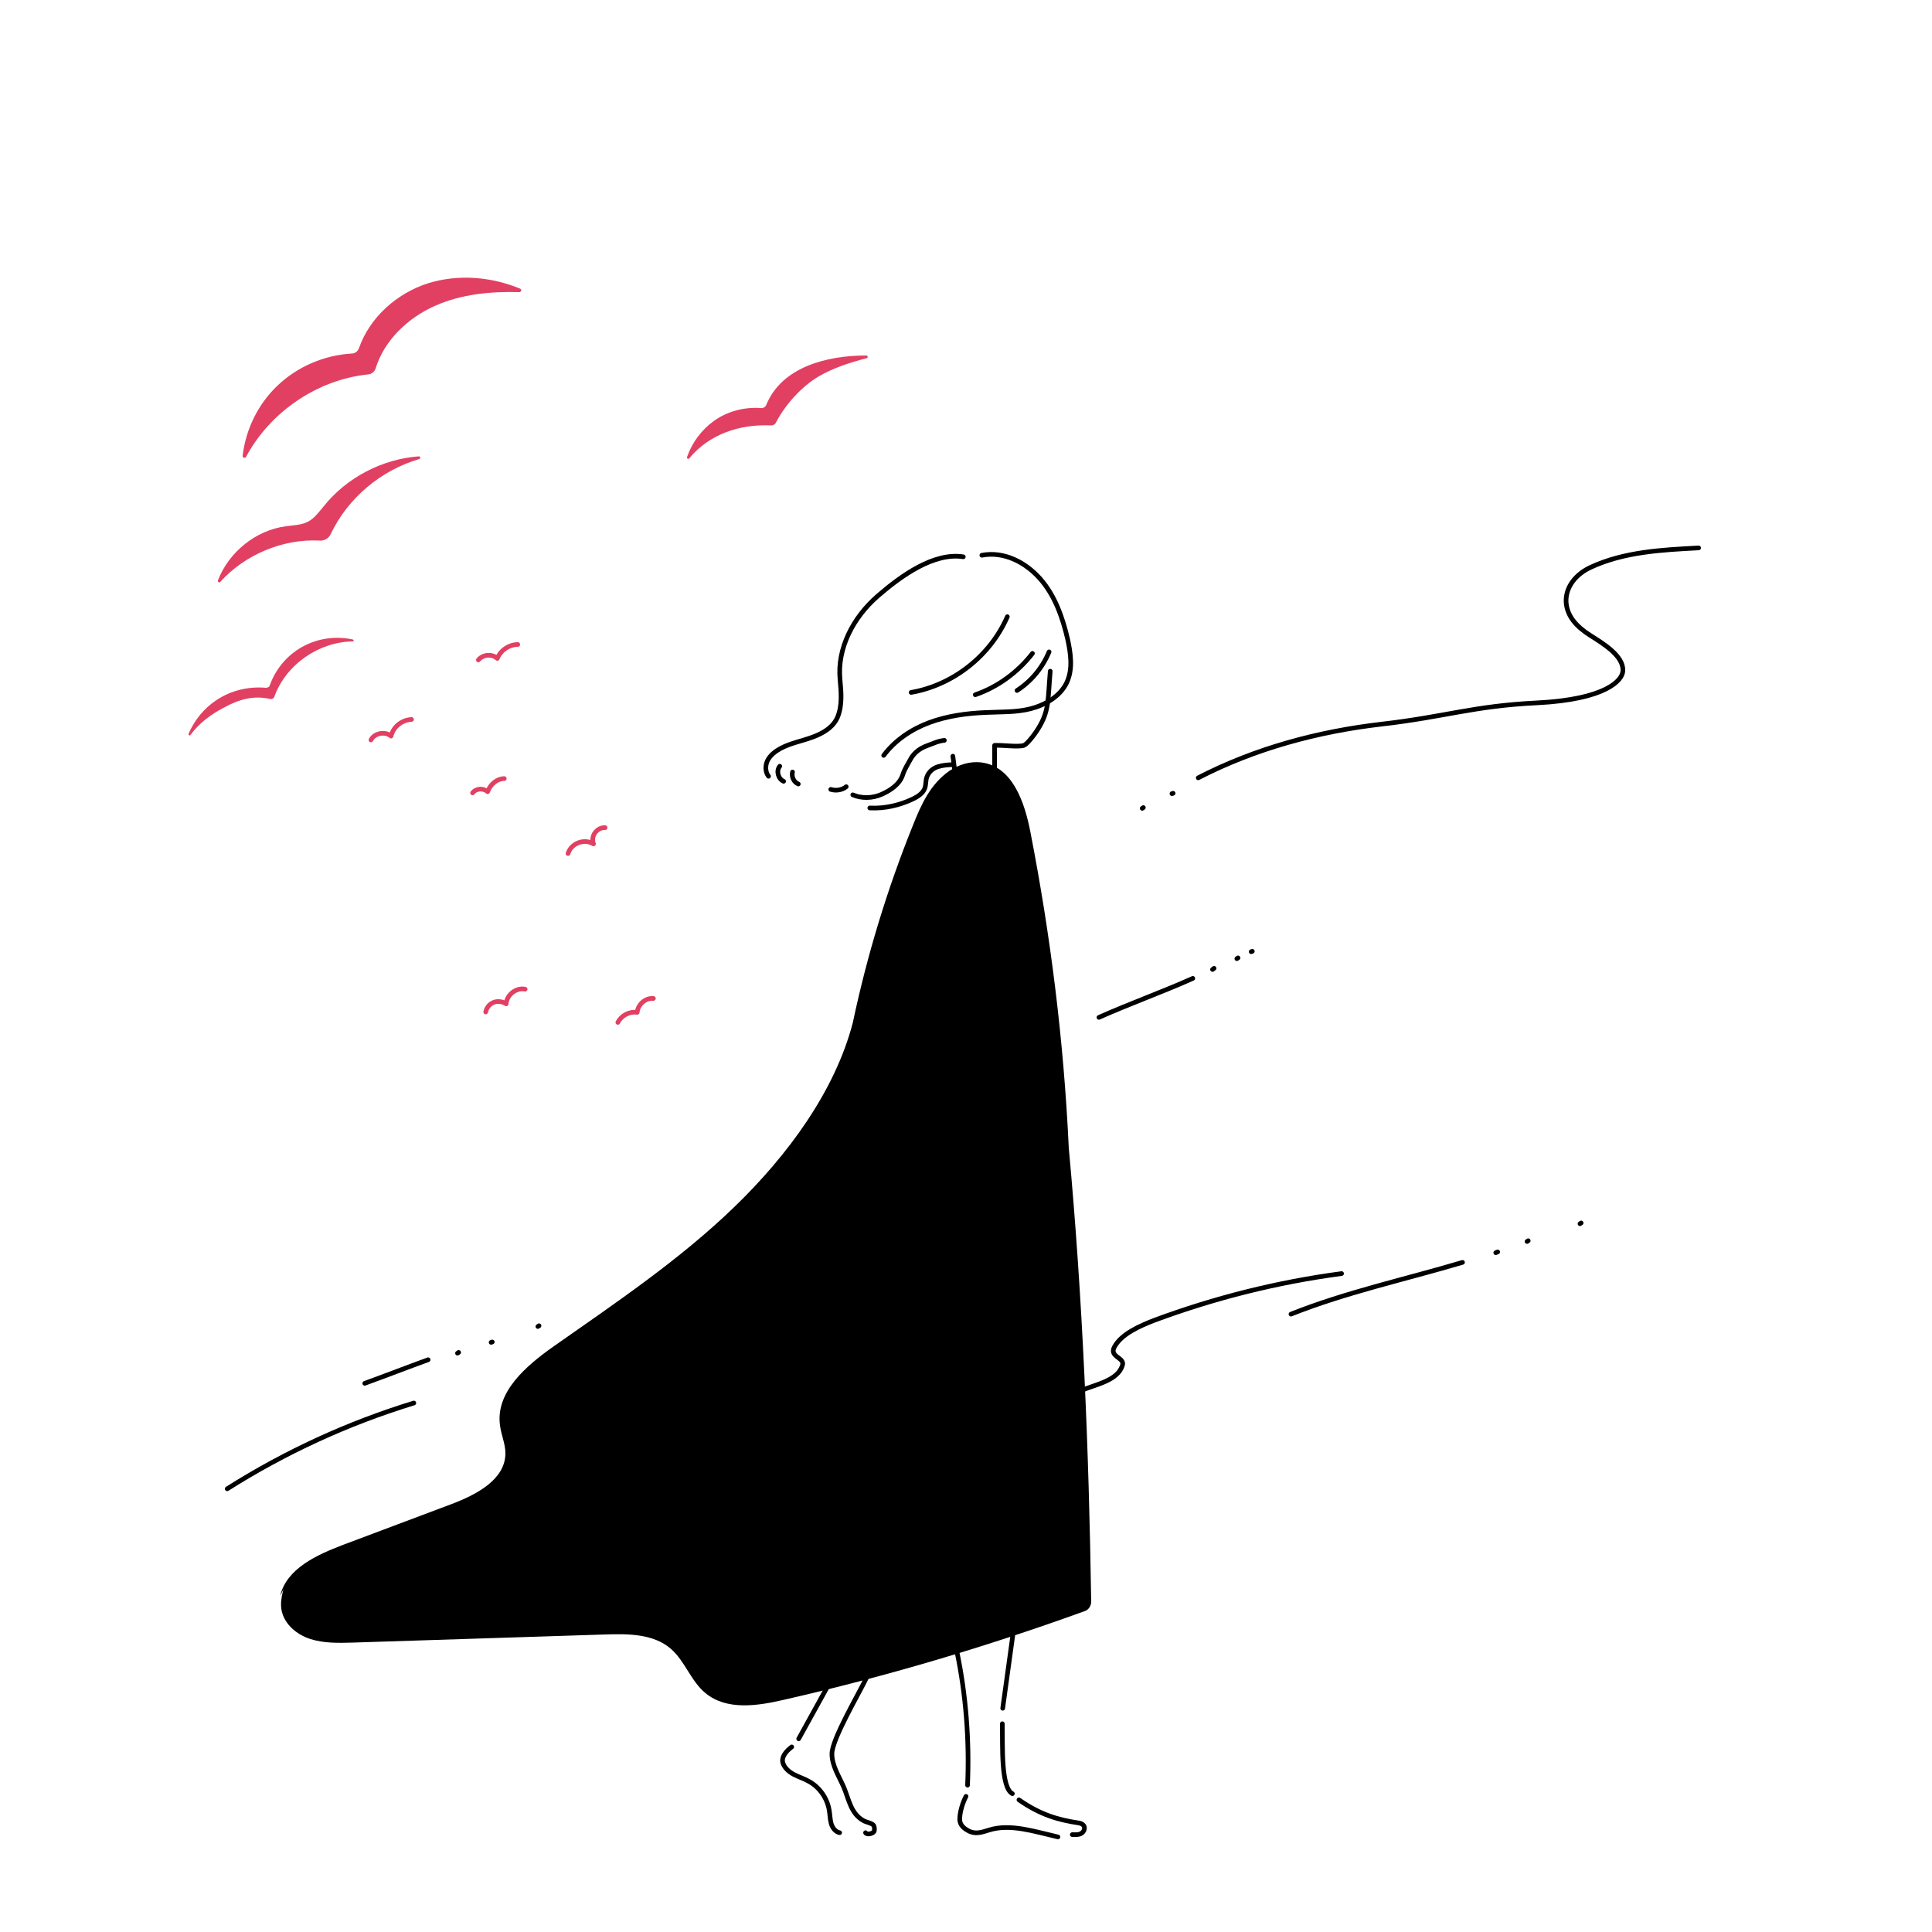 <svg xmlns="http://www.w3.org/2000/svg" xml:space="preserve" style="enable-background:new 0 0 500 500" viewBox="0 0 500 500"><style>.st1{fill:none;stroke:#000;stroke-width:1.2;stroke-linecap:round;stroke-linejoin:round;stroke-miterlimit:10}.st2{fill:#e24062}.st3{fill:none;stroke:#e24062;stroke-width:1.2;stroke-linecap:round;stroke-linejoin:round;stroke-miterlimit:10}</style><path id="レイヤー_3" d="M0 0h500v500H0z" style="fill:#fff"/><g id="レイヤー_2"><path d="M254.1 143.7c5.7-1.1 11.3 1.8 15.1 6.1s5.8 10 7.1 15.6c.8 3.7 1.4 7.7-.2 11.2-1.7 3.6-5.5 5.8-9.3 6.8s-7.9.8-11.8 1c-4.9.2-9.9.9-14.5 2.6-4.6 1.7-8.9 4.6-11.8 8.5M244.4 191.6c-1.8.2-2.8.8-4.5 1.4-1.7.6-3.2 1.7-4.1 3.2-.8 1.5-1.7 2.8-2.2 4.4-.8 2.4-3.2 4-5.5 5s-5.1 1.1-7.4.1M219 203.6c-1.1.9-2.7 1.1-4 .7M205.1 199.8c-.3 1.2.3 2.6 1.5 3.1M201.8 198.3c-1 1.2-.4 3.3 1 3.9" class="st1"/><path d="M249.3 144.1c-7.6-1.2-16.1 4.9-22.2 10.2-6.2 5.4-10.5 13.4-9.7 21.6.3 3.2.6 6.6-.6 9.6-1.1 2.7-3.8 4.3-6.6 5.3-2.7 1-5.6 1.5-8.2 2.9-1.3.7-2.6 1.7-3.3 3-.7 1.3-.7 3.1.2 4.2M246.6 195.7c.2 1.5.4 3.1.6 4.6M246.8 197.9c-1.3 0-2.7.1-4 .5-1.3.4-2.4 1.3-2.9 2.6-.4 1-.2 2.1-.6 3.1-.5 1.2-1.7 2-2.9 2.6-3.5 1.7-7.4 2.6-11.3 2.4M271.8 173.7c-.6 7.1-.3 9.9-2.6 14-1.2 2.2-3.4 4.9-4.2 5.2-1.5.5-5.4-.1-7.6 0v6M260.7 159.6c-4.4 10.1-14 17.7-24.9 19.6M267.2 169.1c-3.8 4.9-9 8.7-14.8 10.7M271.5 168.7c-1.7 4.1-4.6 7.6-8.3 10M439.6 141.8c-9.5.5-19.3 1-27.9 5-3.7 1.7-6.5 4.9-6.4 8.9.2 3.9 2.9 6.6 6.2 8.7s8.7 5.3 8.5 9.2c-.1 2.5-4.4 7.4-22.2 8.3-16.5.8-23.7 3.6-40.2 5.5s-32.8 6.3-47.5 13.9M308.7 253.2c-7.8 3.5-16.5 6.6-24.3 10.1M347.2 329.6c-16.6 2.2-32.9 6.3-48.5 12.1-3.6 1.4-8.5 3.5-10.3 6.9-1.4 2.6 2.7 2.7 2.1 4.7-1.2 4-6.7 4.9-10.8 6.6M378.5 326.7c-14.8 4.4-30.1 7.7-44.4 13.4M387.6 324l-.5.2M395.5 321.1l-.3.2M409.2 316.5l-.3.2M314.2 250.6l-.4.3M295.9 209l-.3.2M303.6 205.3l-.3.1" class="st1"/><path d="M72.5 413c1.7-7.1 9.5-10.6 16.3-13.2 9.4-3.5 18.8-7.1 28.2-10.6 6.3-2.4 13.8-6.3 13.8-13.1 0-2.4-1.1-4.8-1.4-7.2-1.2-8.6 6.7-15.4 13.8-20.4 16.1-11.3 32.6-22.4 46.7-36s26.2-30.2 30.8-47.8c3.7-17.5 8.9-34.6 15.6-51.2 2.1-5.3 4.5-10.6 9.4-14 2.4-1.6 5.2-2.5 8.1-2.2 8.2.9 11.4 10.3 12.9 18.2 5.2 26.7 8.6 53.8 9.9 81.6 3.6 38.9 5.2 77.9 5.8 117.4 0 1.1-.7 2.2-1.8 2.5-25.4 9.2-51.4 16.9-77.7 22.9-6.9 1.6-14.8 2.8-20.3-1.7-3.8-3.1-5.3-8.3-9-11.5-4.5-3.9-11.1-3.9-17-3.7-21.8.7-43.6 1.4-65.3 2.1-3.7.1-7.4.2-10.9-.9s-6.7-3.7-7.5-7.3c-.8-3.6 1.6-7.9-.4-3.9z"/><path d="M262.1 423.3c-.9 6.3-1.7 12.5-2.6 18.8M259.4 446.1c.1 5.8-.4 16.5 2.6 18.1M247.6 427.2c2.4 11.4 3.3 23.2 2.8 34.8M250 464.9c-.8 1.5-1.5 3.7-1.6 5.4-.2 1.7.7 2.7 2.2 3.5 1.8 1 3.5.4 5.4-.2 5.5-1.7 11.7.4 17.8 1.8M263.7 465.8c5.6 3.9 10.2 5.2 15.6 6 .5.1.9.3 1.2.7.4.7 0 1.6-.7 2-.7.4-1.5.3-2.3.3M224.3 434.1c-2 4.2-9 16-9 19.8 0 3.1 1.9 5.9 3.1 8.7 1.3 3.1 1.8 6.8 5.1 8.6.7.4 2.1.6 2.6 1.2.2.3.3 1.2.1 1.6-.4.6-1.9.9-2.2.3M214.1 436.6c-2.6 4.7-4.8 8.7-7.4 13.4M217.3 474.3c-1.1-.2-1.9-1.3-2.2-2.4-.3-1.1-.3-2.3-.5-3.4-.5-3.1-2.5-6-5.3-7.5-1.2-.7-2.6-1.1-3.9-1.8-1.3-.7-2.4-1.7-2.8-3-.4-1.4.7-2.9 2.3-4.1M58.8 385.3c15-9.5 31.3-17 48.3-22.2M94.4 358c5.5-2 10.9-4.1 16.4-6.1" class="st1"/><path d="M198.3 104.8c-.2.5-.8.9-1.4.8-4.2-.3-8.6.8-12.1 3.3-3.2 2.3-5.7 5.6-7 9.4-.1.4.4.6.6.3 5.1-6.2 13-8.9 21.2-8.5.5 0 1-.3 1.2-.7 2.4-4.7 6.7-9.4 11.1-12 3.8-2.2 8.1-3.6 12.4-4.7.4-.1.3-.7-.1-.7-10.3 0-21.9 3-25.9 12.8z" class="st2"/><path d="M134 166.8c-2.2 0-4.4 1.4-5.3 3.6-1.3-1.2-3.7-1.1-4.9.4M130.5 201.5c-1.8 0-3.6 1.4-4.3 3.4-1.1-1-3-.9-3.9.3M106.5 186.2c-2.4.1-4.7 1.8-5.3 4.3-1.5-1.3-4.3-.8-5.2 1M125.7 261.9c.2-1.1 1-2.1 2.1-2.5 1-.4 2.3-.2 3.2.4.1-2.3 2.6-4.3 4.9-3.8M147 220.9c.4-1.3 1.4-2.3 2.7-2.8 1.3-.5 2.7-.4 3.9.3-.4-1-.2-2.1.4-2.9s1.6-1.4 2.6-1.3M159.9 264.6c.9-1.8 3-2.9 5-2.6.2-2.1 2.2-3.8 4.2-3.6" class="st3"/><path d="M49.3 190.2c-.2.3-.6 0-.5-.3 1.5-3.5 4-6.6 7.2-8.7 3.7-2.5 8.3-3.6 12.8-3.2.4 0 .9-.2 1-.6 1.6-4.5 4.9-8.3 9.2-10.4 3.8-1.9 8.2-2.4 12.3-1.5.3.1.3.5 0 .5-8.8.1-17.3 6-20.3 14.3-.2.5-.7.7-1.1.6-4.2-1-8.1.1-11.9 2.2-3.5 1.8-6.6 4.2-8.7 7.1zM57 150.6c-.3.3-.7 0-.6-.4 2.8-7.3 9.8-13 17.6-14 2-.3 4.2-.3 5.9-1.3 1.6-.9 2.7-2.5 3.9-3.9 5.9-7.4 15.1-12.2 24.6-12.9.4 0 .5.6.1.7-9.9 2.9-18.5 10.1-22.9 19.4-.5 1.1-1.6 1.8-2.9 1.7-9.6-.5-19.4 3.7-25.7 10.7zM63.7 118.2c-.2.5-1 .3-.9-.3.8-6.8 4-13.3 8.9-18 5.2-5 12.2-8 19.3-8.4.9 0 1.6-.6 1.9-1.4 2.8-8 9.8-14.2 17.9-16.8 7.8-2.4 16.3-1.7 23.8 1.4.5.2.3.9-.2.9-7.4-.2-14.9.5-21.7 3.5-7.1 3.1-13.3 9-15.5 16.3-.3.8-1 1.4-1.9 1.5-13.1 1.3-25.4 9.7-31.6 21.3z" class="st2"/><path d="m320.4 247.9-.3.2M324.1 246.2l-.3.1M118.7 350l-.3.2M127.4 347.3l-.3.1M139.5 343.1l-.3.2" class="st1"/></g></svg>